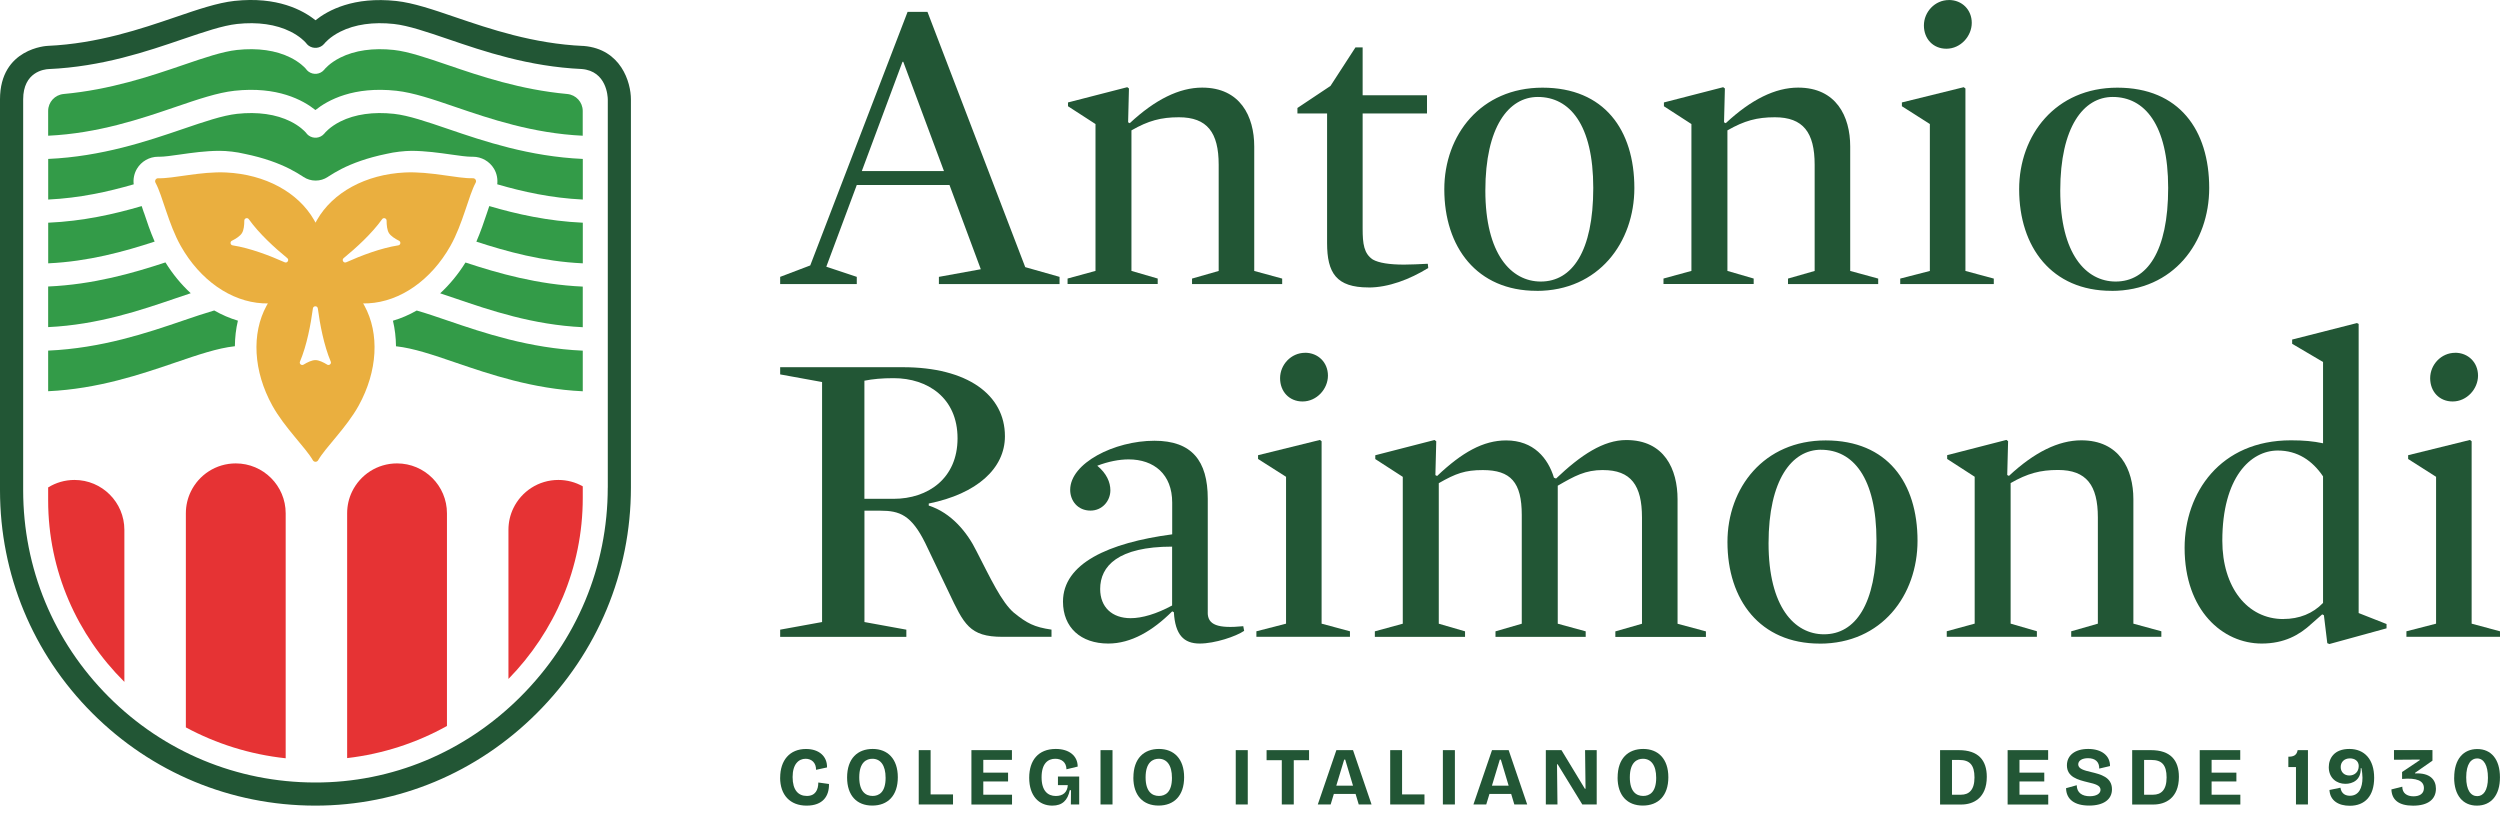<svg width="180" height="59" viewBox="0 0 180 59" fill="none" xmlns="http://www.w3.org/2000/svg">
<g clip-path="url(#clip0_1041_5836)">
<path d="M56.172 55.997C56.172 54.734 56.865 53.927 58.032 53.927C58.983 53.927 59.563 54.466 59.546 55.255L58.756 55.427C58.763 54.912 58.43 54.631 58.005 54.631C57.507 54.631 57.068 55.012 57.068 55.949C57.068 56.886 57.476 57.308 58.094 57.308C58.712 57.308 58.918 56.862 58.918 56.34L59.687 56.447C59.704 57.308 59.261 58.005 58.073 58.005C56.886 58.005 56.169 57.239 56.169 55.993L56.172 55.997Z" fill="#225635"/>
<path d="M60.991 55.983C60.991 54.596 61.76 53.924 62.834 53.924C63.908 53.924 64.643 54.634 64.643 55.962C64.643 57.291 63.918 58.001 62.803 58.001C61.688 58.001 60.991 57.277 60.991 55.98V55.983ZM63.764 56.007C63.764 55.077 63.383 54.631 62.81 54.631C62.401 54.631 61.866 54.868 61.866 55.969C61.866 56.999 62.336 57.308 62.827 57.308C63.273 57.308 63.764 57.057 63.764 56.004V56.007Z" fill="#225635"/>
<path d="M66.149 54.01H67.004V57.198H68.617V57.922H66.149V54.01Z" fill="#225635"/>
<path d="M69.942 54.01H72.859V54.71H70.797V55.63H72.581V56.265H70.797V57.219H72.866V57.926H69.942V54.013V54.01Z" fill="#225635"/>
<path d="M74.102 56C74.102 54.744 74.754 53.924 76.017 53.924C76.995 53.924 77.593 54.435 77.593 55.194L76.786 55.389C76.776 54.868 76.419 54.631 75.979 54.631C75.441 54.631 74.994 54.981 74.994 55.966C74.994 56.951 75.451 57.311 76.02 57.311C76.535 57.311 76.851 57.044 76.882 56.529H76.172V55.911H77.702V57.922H77.102L77.112 56.896H77.023C76.875 57.62 76.491 58.005 75.767 58.005C74.795 58.005 74.102 57.298 74.102 56Z" fill="#225635"/>
<path d="M79.237 54.01H80.101V57.922H79.237V54.01Z" fill="#225635"/>
<path d="M81.605 55.983C81.605 54.596 82.374 53.924 83.448 53.924C84.522 53.924 85.257 54.634 85.257 55.962C85.257 57.291 84.532 58.001 83.417 58.001C82.302 58.001 81.601 57.277 81.601 55.98L81.605 55.983ZM84.381 56.007C84.381 55.077 84.001 54.631 83.427 54.631C83.019 54.631 82.483 54.868 82.483 55.969C82.483 56.999 82.95 57.308 83.444 57.308C83.891 57.308 84.381 57.057 84.381 56.004V56.007Z" fill="#225635"/>
<path d="M88.974 54.01H89.839V57.922H88.974V54.01Z" fill="#225635"/>
<path d="M92.293 54.734H91.194V54.01H94.252V54.734H93.151V57.922H92.289V54.734H92.293Z" fill="#225635"/>
<path d="M96.219 54.01H97.417L98.752 57.922H97.829L97.602 57.164H96.037L95.807 57.922H94.881L96.219 54.01ZM96.212 56.57H97.417L96.854 54.689H96.782L96.212 56.57Z" fill="#225635"/>
<path d="M100.094 54.01H100.949V57.198H102.562V57.922H100.094V54.01Z" fill="#225635"/>
<path d="M103.887 54.01H104.752V57.922H103.887V54.01Z" fill="#225635"/>
<path d="M107.425 54.01H108.623L109.958 57.922H109.032L108.805 57.164H107.24L107.01 57.922H106.087L107.425 54.01ZM107.419 56.57H108.623L108.06 54.689H107.988L107.419 56.57Z" fill="#225635"/>
<path d="M111.3 54.01H112.426L114.111 56.79H114.159L114.125 54.01H114.963V57.922H113.926L112.152 55.029H112.104L112.138 57.922H111.3V54.01Z" fill="#225635"/>
<path d="M116.469 55.983C116.469 54.596 117.238 53.924 118.312 53.924C119.387 53.924 120.121 54.634 120.121 55.962C120.121 57.291 119.397 58.001 118.282 58.001C117.166 58.001 116.466 57.277 116.466 55.98L116.469 55.983ZM119.246 56.007C119.246 55.077 118.865 54.631 118.292 54.631C117.883 54.631 117.348 54.868 117.348 55.969C117.348 56.999 117.815 57.308 118.309 57.308C118.755 57.308 119.246 57.057 119.246 56.004V56.007Z" fill="#225635"/>
<path d="M139.688 54.01H141.034C142.438 54.01 143.049 54.734 143.049 55.932C143.049 57.473 142.064 57.926 141.216 57.926H139.685V54.013L139.688 54.01ZM140.543 54.717V57.219H141.195C141.748 57.219 142.163 56.9 142.163 55.98C142.163 55.06 141.803 54.717 141.072 54.717H140.543Z" fill="#225635"/>
<path d="M144.549 54.01H147.466V54.71H145.403V55.63H147.188V56.265H145.403V57.219H147.473V57.926H144.549V54.013V54.01Z" fill="#225635"/>
<path d="M148.76 56.748L149.525 56.536C149.532 57.088 149.93 57.329 150.462 57.329C150.953 57.329 151.238 57.133 151.238 56.865C151.238 56.55 150.854 56.443 150.342 56.326C149.601 56.148 148.818 55.942 148.818 55.105C148.818 54.387 149.395 53.924 150.349 53.924C151.303 53.924 151.928 54.394 151.921 55.156L151.145 55.338C151.156 54.85 150.85 54.59 150.339 54.59C149.889 54.59 149.632 54.778 149.632 55.036C149.632 55.355 150.047 55.468 150.562 55.588C151.238 55.75 152.062 55.949 152.062 56.828C152.062 57.562 151.461 58.001 150.418 58.001C149.374 58.001 148.77 57.562 148.756 56.745L148.76 56.748Z" fill="#225635"/>
<path d="M153.52 54.01H154.866C156.27 54.01 156.881 54.734 156.881 55.932C156.881 57.473 155.896 57.926 155.048 57.926H153.517V54.013L153.52 54.01ZM154.375 54.717V57.219H155.027C155.58 57.219 155.995 56.9 155.995 55.98C155.995 55.06 155.635 54.717 154.904 54.717H154.375Z" fill="#225635"/>
<path d="M158.38 54.01H161.298V54.71H159.235V55.63H161.02V56.265H159.235V57.219H161.305V57.926H158.38V54.013V54.01Z" fill="#225635"/>
<path d="M165.314 55.231H164.761V54.483C165.111 54.483 165.362 54.401 165.43 54.01H166.172V57.922H165.31V55.231H165.314Z" fill="#225635"/>
<path d="M167.72 56.879L168.512 56.714C168.584 57.188 168.921 57.294 169.195 57.294C169.841 57.294 170.098 56.724 170.098 55.997C170.098 55.794 170.067 55.533 170.026 55.31H169.971C170.005 56.172 169.377 56.436 168.869 56.436C168.231 56.436 167.672 56.014 167.672 55.238C167.672 54.61 168.052 53.924 169.154 53.924C170.256 53.924 170.939 54.689 170.939 56C170.939 57.311 170.28 58.015 169.185 58.015C168.379 58.015 167.768 57.655 167.72 56.882V56.879ZM169.83 55.166C169.83 54.765 169.511 54.603 169.195 54.603C168.78 54.603 168.53 54.874 168.53 55.225C168.53 55.599 168.797 55.836 169.151 55.836C169.532 55.836 169.827 55.575 169.827 55.166H169.83Z" fill="#225635"/>
<path d="M172.181 56.838L172.964 56.642C172.964 57.105 173.297 57.335 173.771 57.335C174.203 57.335 174.522 57.154 174.522 56.742C174.522 56.213 174.011 55.99 172.95 56.083V55.585L174.224 54.73V54.689L172.367 54.703V54.003H175.137V54.768L173.887 55.64V55.688C174.979 55.63 175.387 56.158 175.387 56.786C175.387 57.535 174.841 58.008 173.74 58.008C172.703 58.008 172.209 57.586 172.181 56.841V56.838Z" fill="#225635"/>
<path d="M176.702 55.99C176.702 54.651 177.368 53.931 178.366 53.931C179.365 53.931 179.997 54.672 179.997 55.969C179.997 57.267 179.351 58.005 178.335 58.005C177.319 58.005 176.698 57.253 176.698 55.99H176.702ZM179.132 56C179.132 55.105 178.84 54.607 178.349 54.607C177.934 54.607 177.567 54.988 177.567 55.969C177.567 56.9 177.903 57.322 178.359 57.322C178.785 57.322 179.132 56.941 179.132 56Z" fill="#225635"/>
<path d="M76.288 19.934V20.453H67.601V19.934L70.618 19.385L68.363 13.32H61.688L59.494 19.203L61.688 19.934V20.453H56.172V19.934L58.338 19.111L65.346 0.855H66.778L73.817 19.234L76.285 19.934H76.288ZM65.041 4.452H64.979L62.051 12.315H67.965L65.037 4.452H65.041Z" fill="#225635"/>
<path d="M90.305 19.509L92.317 20.058V20.453H85.826V20.058L87.745 19.509V11.858C87.745 9.542 86.921 8.443 84.879 8.443C83.599 8.443 82.682 8.687 81.464 9.387V19.505L83.355 20.055V20.449H76.865V20.055L78.876 19.505V8.931L76.896 7.65V7.376L81.162 6.278L81.285 6.37L81.224 8.807L81.344 8.869C83.173 7.163 84.91 6.308 86.557 6.308C89.3 6.308 90.305 8.382 90.305 10.544V19.505V19.509Z" fill="#225635"/>
<path d="M98.536 20.696C96.219 20.696 95.55 19.66 95.55 17.497V8.169H93.415V7.774L95.794 6.188L97.592 3.415H98.11V6.858H102.744V8.169H98.11V16.461C98.11 17.559 98.203 18.259 98.841 18.685C99.267 18.929 100.029 19.052 101.096 19.052C101.584 19.052 102.164 19.021 102.802 18.991L102.833 19.296C101.491 20.12 99.967 20.7 98.536 20.7V20.696Z" fill="#225635"/>
<path d="M110.635 20.94C106.337 20.94 103.99 17.8 103.99 13.626C103.99 9.724 106.612 6.312 111.06 6.312C115.508 6.312 117.674 9.36 117.674 13.537C117.674 17.439 115.114 20.944 110.635 20.944V20.94ZM110.724 6.981C108.62 6.981 106.945 9.143 106.945 13.719C106.945 18.294 108.805 20.271 110.937 20.271C113.192 20.271 114.715 18.108 114.715 13.533C114.715 8.958 113.01 6.981 110.724 6.981Z" fill="#225635"/>
<path d="M133.219 19.509L135.23 20.058V20.453H128.736V20.058L130.655 19.509V11.858C130.655 9.542 129.831 8.443 127.789 8.443C126.509 8.443 125.596 8.687 124.374 9.387V19.505L126.265 20.055V20.449H119.771V20.055L121.782 19.505V8.931L119.802 7.65V7.376L124.068 6.278L124.192 6.37L124.13 8.807L124.254 8.869C126.083 7.163 127.82 6.308 129.467 6.308C132.21 6.308 133.215 8.382 133.215 10.544V19.505L133.219 19.509Z" fill="#225635"/>
<path d="M136.936 7.65V7.376L141.387 6.278L141.511 6.37V19.509L143.553 20.058V20.453H136.816V20.058L138.95 19.509V8.931L136.939 7.65H136.936ZM140.32 0C141.264 0 141.967 0.7 141.967 1.647C141.967 2.595 141.174 3.508 140.138 3.508C139.194 3.508 138.521 2.808 138.521 1.833C138.521 0.858 139.314 0.003 140.32 0.003V0Z" fill="#225635"/>
<path d="M152.024 20.94C147.727 20.94 145.379 17.8 145.379 13.626C145.379 9.724 148.001 6.312 152.449 6.312C156.898 6.312 159.063 9.36 159.063 13.537C159.063 17.439 156.503 20.944 152.024 20.944V20.94ZM152.117 6.981C150.013 6.981 148.338 9.143 148.338 13.719C148.338 18.294 150.198 20.271 152.329 20.271C154.584 20.271 156.108 18.108 156.108 13.533C156.108 8.958 154.402 6.981 152.117 6.981Z" fill="#225635"/>
<path d="M66.87 36.248V36.402C68.487 36.92 69.643 38.321 70.313 39.694C71.318 41.643 72.111 43.352 72.997 44.114C73.941 44.876 74.459 45.151 75.708 45.333V45.851H72.173C69.794 45.851 69.4 44.938 68.301 42.621L66.626 39.117C65.621 37.075 64.766 36.77 63.397 36.77H62.24V44.787L65.257 45.336V45.855H56.172V45.336L59.189 44.787V27.506L56.172 26.957V26.439H65.01C69.643 26.439 72.355 28.419 72.355 31.408C72.355 33.725 70.344 35.554 66.867 36.255L66.87 36.248ZM64.341 27.228C63.486 27.228 62.848 27.29 62.237 27.41V35.915H64.341C66.808 35.915 68.943 34.453 68.943 31.556C68.943 28.659 66.808 27.228 64.341 27.228Z" fill="#225635"/>
<path d="M86.956 44.111C86.956 44.993 87.687 45.268 89.516 45.086L89.578 45.422C88.998 45.82 87.474 46.335 86.379 46.335C85.222 46.335 84.611 45.697 84.519 44.08L84.398 44.018C82.995 45.419 81.443 46.335 79.796 46.335C77.816 46.335 76.535 45.178 76.535 43.318C76.535 40.576 79.796 39.083 84.398 38.472V36.186C84.398 34.144 83.087 33.076 81.258 33.076C80.589 33.076 79.796 33.227 79.003 33.533C79.672 34.082 79.947 34.721 79.947 35.3C79.947 36.062 79.367 36.763 78.516 36.763C77.603 36.763 77.053 36.062 77.053 35.27C77.053 33.351 80.225 31.734 83.118 31.734C85.802 31.734 86.959 33.166 86.959 35.911V44.111H86.956ZM84.395 39.357C80.493 39.357 79.212 40.761 79.212 42.405C79.212 43.716 80.067 44.509 81.406 44.509C82.229 44.509 83.266 44.204 84.392 43.596V39.361L84.395 39.357Z" fill="#225635"/>
<path d="M90.58 33.049V32.774L95.032 31.676L95.155 31.769V44.904L97.197 45.453V45.851H90.46V45.453L92.595 44.904V34.329L90.583 33.049H90.58ZM93.964 25.398C94.908 25.398 95.612 26.099 95.612 27.046C95.612 27.993 94.819 28.906 93.782 28.906C92.838 28.906 92.166 28.206 92.166 27.231C92.166 26.257 92.959 25.402 93.964 25.402V25.398Z" fill="#225635"/>
<path d="M115.419 33.842C114.139 33.842 113.377 34.267 112.158 34.971V44.907L114.17 45.456V45.855H107.676V45.456L109.567 44.907V37.075C109.567 34.727 108.774 33.845 106.763 33.845C105.483 33.845 104.814 34.089 103.592 34.789V44.907L105.483 45.456V45.855H98.989V45.456L101 44.907V34.333L99.02 33.052V32.778L103.286 31.68L103.41 31.772L103.348 34.209L103.472 34.271C105.27 32.565 106.794 31.71 108.441 31.71C110.422 31.71 111.458 32.991 111.884 34.394L112.035 34.456C113.833 32.75 115.45 31.683 117.094 31.683C119.836 31.683 120.784 33.787 120.784 35.949V44.911L122.826 45.46V45.858H116.305V45.46L118.223 44.911V37.26C118.223 34.944 117.43 33.845 115.419 33.845V33.842Z" fill="#225635"/>
<path d="M131.022 46.339C126.725 46.339 124.377 43.198 124.377 39.025C124.377 35.122 126.999 31.71 131.448 31.71C135.896 31.71 138.062 34.758 138.062 38.935C138.062 42.838 135.501 46.342 131.022 46.342V46.339ZM131.115 32.38C129.011 32.38 127.336 34.545 127.336 39.117C127.336 43.689 129.196 45.669 131.327 45.669C133.582 45.669 135.106 43.507 135.106 38.935C135.106 34.364 133.401 32.383 131.115 32.383V32.38Z" fill="#225635"/>
<path d="M153.606 44.904L155.617 45.453V45.851H149.127V45.453L151.046 44.904V37.253C151.046 34.937 150.222 33.838 148.18 33.838C146.9 33.838 145.987 34.082 144.765 34.782V44.901L146.656 45.45V45.848H140.166V45.45L142.177 44.901V34.326L140.196 33.045V32.771L144.463 31.673L144.583 31.765L144.521 34.202L144.645 34.264C146.474 32.558 148.211 31.703 149.855 31.703C152.597 31.703 153.603 33.777 153.603 35.942V44.904H153.606Z" fill="#225635"/>
<path d="M171.831 44.935V45.24L167.716 46.37L167.565 46.308L167.321 44.296L167.198 44.235L166.436 44.904C165.554 45.728 164.455 46.335 162.839 46.335C160.035 46.335 157.292 43.957 157.292 39.447C157.292 35.486 159.853 31.703 164.943 31.703C165.887 31.703 166.528 31.765 167.259 31.916V26.064L165.035 24.753V24.448L169.7 23.26L169.823 23.322V44.139L171.835 44.931L171.831 44.935ZM164.394 44.568C165.55 44.568 166.528 44.173 167.259 43.411V34.298C166.497 33.169 165.43 32.438 163.999 32.438C162.049 32.438 160.007 34.357 160.007 38.932C160.007 42.285 161.806 44.571 164.397 44.571L164.394 44.568Z" fill="#225635"/>
<path d="M173.386 33.049V32.774L177.838 31.676L177.958 31.769V44.904L180 45.453V45.851H173.262V45.453L175.397 44.904V34.329L173.386 33.049ZM176.77 25.398C177.714 25.398 178.418 26.099 178.418 27.046C178.418 27.993 177.625 28.906 176.588 28.906C175.644 28.906 174.972 28.206 174.972 27.231C174.972 26.257 175.765 25.402 176.77 25.402V25.398Z" fill="#225635"/>
<path d="M12.634 7.702C14.261 7.146 15.665 6.669 16.883 6.535C19.965 6.199 21.812 7.204 22.711 7.922C23.61 7.204 25.457 6.199 28.539 6.535C29.761 6.669 31.165 7.146 32.788 7.702C35.27 8.55 38.359 9.603 41.956 9.772V7.987C41.956 7.352 41.472 6.827 40.84 6.768C37.473 6.459 34.59 5.485 32.253 4.685C30.722 4.163 29.397 3.71 28.36 3.597C26.878 3.436 25.546 3.624 24.506 4.146C23.73 4.534 23.377 4.98 23.373 4.984C23.363 5.001 23.349 5.014 23.336 5.028C23.336 5.028 23.332 5.035 23.329 5.035C23.047 5.358 22.56 5.413 22.21 5.152C22.131 5.093 22.069 5.025 22.018 4.949C21.922 4.839 21.568 4.472 20.916 4.146C19.876 3.624 18.544 3.436 17.062 3.597C16.025 3.71 14.7 4.16 13.169 4.685C10.832 5.485 7.949 6.459 4.582 6.768C3.95 6.827 3.467 7.352 3.467 7.987V9.772C7.064 9.603 10.149 8.55 12.634 7.702Z" fill="#339B48"/>
<path d="M5.361 34.556C4.664 34.556 4.016 34.755 3.467 35.095V36.032C3.467 41.115 5.56 45.724 8.955 49.095V38.149C8.955 36.165 7.345 34.556 5.361 34.556Z" fill="#E63334"/>
<path d="M41.959 35.016C41.441 34.724 40.84 34.556 40.202 34.556C38.774 34.556 37.542 35.386 36.962 36.591C36.735 37.061 36.608 37.59 36.608 38.149V48.885C39.927 45.487 41.959 40.888 41.959 35.85V35.012V35.016Z" fill="#E63334"/>
<path d="M20.569 36.958C20.569 34.974 18.96 33.365 16.976 33.365C15.548 33.365 14.316 34.195 13.736 35.4C13.509 35.87 13.382 36.399 13.382 36.958V52.372C15.555 53.543 17.985 54.319 20.569 54.596V36.958Z" fill="#E63334"/>
<path d="M28.587 33.365C27.159 33.365 25.927 34.195 25.347 35.4C25.12 35.87 24.994 36.399 24.994 36.958V54.583C27.585 54.281 30.015 53.478 32.181 52.27V36.958C32.181 34.974 30.571 33.365 28.587 33.365Z" fill="#E63334"/>
<path d="M42.031 3.309C42.031 3.309 42.021 3.309 42.014 3.309C42.007 3.309 42.004 3.309 41.997 3.309C38.386 3.147 35.283 2.087 32.791 1.239C31.165 0.683 29.761 0.206 28.542 0.072C25.46 -0.264 23.614 0.741 22.715 1.459C21.815 0.734 19.965 -0.268 16.883 0.065C15.661 0.199 14.258 0.676 12.634 1.232C10.142 2.083 7.04 3.14 3.439 3.302C3.405 3.302 0 3.456 0 7.153V35.294C0 41.355 2.358 47.053 6.638 51.339C10.918 55.626 16.612 57.994 22.67 58.005H22.711C28.69 58.005 34.35 55.643 38.65 51.35C43.02 46.987 45.426 41.218 45.426 35.105V7.156C45.426 5.924 44.715 3.535 42.031 3.309ZM43.758 35.108C43.758 40.775 41.527 46.126 37.47 50.172C33.475 54.161 28.223 56.354 22.673 56.34C17.062 56.33 11.783 54.137 7.819 50.162C3.851 46.188 1.668 40.909 1.668 35.294V7.156C1.668 5.166 3.195 4.987 3.504 4.973C7.355 4.802 10.582 3.7 13.173 2.814C14.704 2.293 16.029 1.84 17.065 1.726C18.548 1.565 19.88 1.754 20.919 2.276C21.575 2.605 21.925 2.969 22.021 3.079C22.073 3.154 22.138 3.223 22.213 3.281C22.567 3.542 23.051 3.487 23.332 3.165C23.332 3.165 23.336 3.158 23.339 3.158C23.353 3.144 23.363 3.13 23.377 3.113C23.38 3.11 23.73 2.667 24.51 2.276C25.549 1.754 26.881 1.565 28.364 1.726C29.401 1.84 30.725 2.293 32.256 2.814C34.841 3.697 38.057 4.795 41.894 4.97C43.682 5.121 43.758 6.95 43.761 7.156V35.105L43.758 35.108Z" fill="#225635"/>
<path d="M34.041 12.833C32.973 12.867 30.976 12.329 29.157 12.418C26.335 12.555 23.957 13.849 22.821 15.843C22.783 15.908 22.752 15.97 22.718 16.032C22.684 15.97 22.649 15.905 22.615 15.843C21.475 13.849 19.1 12.555 16.279 12.418C14.457 12.329 12.459 12.871 11.395 12.833C11.223 12.826 11.114 13.008 11.196 13.156C11.707 14.093 12.119 16.121 13.015 17.71C14.405 20.171 16.626 21.716 18.918 21.839C19.045 21.846 19.166 21.846 19.286 21.846C19.255 21.898 19.224 21.953 19.193 22.008C18.095 24.022 18.242 26.727 19.605 29.198C20.487 30.794 21.994 32.212 22.526 33.138C22.611 33.286 22.821 33.286 22.907 33.138C23.435 32.212 24.945 30.797 25.828 29.198C27.19 26.723 27.338 24.022 26.239 22.008C26.209 21.953 26.178 21.901 26.147 21.846C26.27 21.846 26.394 21.846 26.524 21.839C28.817 21.716 31.038 20.171 32.428 17.71C33.324 16.121 33.739 14.093 34.247 13.156C34.329 13.005 34.219 12.826 34.048 12.833H34.041ZM16.749 17.666C16.578 17.638 16.543 17.408 16.698 17.333C16.986 17.189 17.291 16.996 17.422 16.78C17.556 16.564 17.59 16.207 17.59 15.884C17.59 15.713 17.813 15.641 17.913 15.781C18.651 16.818 19.78 17.848 20.683 18.585C20.844 18.716 20.686 18.97 20.497 18.884C19.433 18.41 18.009 17.861 16.749 17.666ZM23.559 26.253C23.284 26.085 22.962 25.927 22.708 25.927C22.454 25.927 22.131 26.085 21.856 26.253C21.709 26.342 21.53 26.195 21.599 26.034C22.093 24.86 22.375 23.36 22.529 22.206C22.557 22.001 22.855 22.001 22.883 22.206C23.037 23.36 23.319 24.86 23.813 26.034C23.881 26.191 23.703 26.342 23.555 26.253H23.559ZM28.676 17.666C27.417 17.861 25.992 18.407 24.928 18.884C24.739 18.97 24.582 18.716 24.743 18.585C25.642 17.848 26.771 16.821 27.513 15.781C27.612 15.641 27.835 15.713 27.835 15.884C27.835 16.207 27.87 16.564 28.003 16.78C28.137 16.996 28.443 17.189 28.728 17.333C28.882 17.412 28.848 17.642 28.676 17.666Z" fill="#EAAF3F"/>
<path d="M10.358 15.308C10.307 15.15 10.252 14.989 10.201 14.838C8.22 15.421 5.969 15.926 3.47 16.035V18.96C6.374 18.826 8.944 18.112 11.134 17.395C10.818 16.667 10.571 15.936 10.362 15.304L10.358 15.308Z" fill="#339B48"/>
<path d="M35.228 14.838C35.177 14.992 35.122 15.15 35.071 15.308C34.861 15.936 34.614 16.67 34.298 17.398C36.488 18.112 39.059 18.826 41.962 18.96V16.035C39.464 15.922 37.212 15.421 35.232 14.838H35.228Z" fill="#339B48"/>
<path d="M33.516 18.898C32.991 19.746 32.373 20.49 31.693 21.119C32.047 21.235 32.414 21.359 32.792 21.489C35.273 22.337 38.362 23.391 41.959 23.559V20.635C38.709 20.49 35.881 19.68 33.516 18.901V18.898Z" fill="#339B48"/>
<path d="M11.91 18.894C9.545 19.674 6.717 20.484 3.467 20.628V23.552C7.064 23.384 10.149 22.33 12.634 21.482C13.012 21.352 13.379 21.228 13.732 21.112C13.053 20.484 12.435 19.739 11.91 18.891V18.894Z" fill="#339B48"/>
<path d="M17.13 23.089C16.543 22.914 15.97 22.666 15.424 22.354C14.741 22.553 13.986 22.807 13.173 23.085C10.582 23.971 7.318 25.073 3.467 25.244V28.168C7.064 28 10.149 26.947 12.634 26.099C14.261 25.543 15.665 25.066 16.883 24.932C16.893 24.932 16.9 24.932 16.911 24.932C16.918 24.3 16.986 23.682 17.13 23.085V23.089Z" fill="#339B48"/>
<path d="M32.253 23.089C31.439 22.811 30.688 22.553 30.005 22.358C29.455 22.67 28.882 22.92 28.292 23.092C28.433 23.686 28.505 24.304 28.512 24.935C28.522 24.935 28.532 24.935 28.542 24.935C29.764 25.069 31.168 25.546 32.791 26.102C35.273 26.95 38.362 28.004 41.959 28.172V25.247C38.108 25.076 34.844 23.974 32.253 23.089Z" fill="#339B48"/>
<path d="M34.048 11.285C34.669 11.285 35.252 11.618 35.568 12.15C35.771 12.49 35.846 12.888 35.802 13.269C37.638 13.804 39.701 14.261 41.962 14.367V11.443C38.118 11.271 34.858 10.173 32.27 9.288C30.739 8.766 29.404 8.309 28.367 8.196C26.885 8.035 25.553 8.224 24.513 8.745C23.737 9.133 23.384 9.579 23.38 9.583C23.37 9.6 23.356 9.614 23.343 9.627C23.343 9.627 23.339 9.634 23.336 9.634C23.054 9.957 22.567 10.012 22.217 9.751C22.138 9.693 22.076 9.624 22.025 9.548C21.928 9.439 21.575 9.071 20.923 8.745C19.883 8.224 18.551 8.035 17.069 8.196C16.032 8.309 14.707 8.762 13.176 9.284C10.585 10.17 7.321 11.271 3.47 11.443V14.367C5.732 14.261 7.791 13.804 9.627 13.272C9.579 12.888 9.658 12.493 9.861 12.15C10.177 11.618 10.76 11.285 11.381 11.285H11.495C11.821 11.285 12.353 11.213 12.94 11.127C13.808 11.004 14.786 10.863 15.802 10.86C16.341 10.86 17.044 10.938 17.611 11.076C19.018 11.364 20.058 11.755 20.854 12.157C21.215 12.342 21.534 12.531 21.812 12.713C21.822 12.72 21.836 12.73 21.846 12.737C22.11 12.912 22.413 13.001 22.718 13.001C22.718 13.001 22.721 13.001 22.725 13.001C22.728 13.001 22.728 13.001 22.732 13.001C23.037 13.001 23.339 12.915 23.603 12.737C23.614 12.73 23.628 12.72 23.638 12.713C23.916 12.531 24.235 12.342 24.595 12.157C25.392 11.755 26.435 11.364 27.839 11.076C28.402 10.942 29.098 10.867 29.637 10.86C30.646 10.867 31.625 11.004 32.489 11.127C33.063 11.21 33.605 11.285 33.934 11.285" fill="#339B48"/>
</g>
<defs>
<clipPath id="clip0_1041_5836">
<rect width="180" height="58.012" fill="white"/>
</clipPath>
</defs>
</svg>

